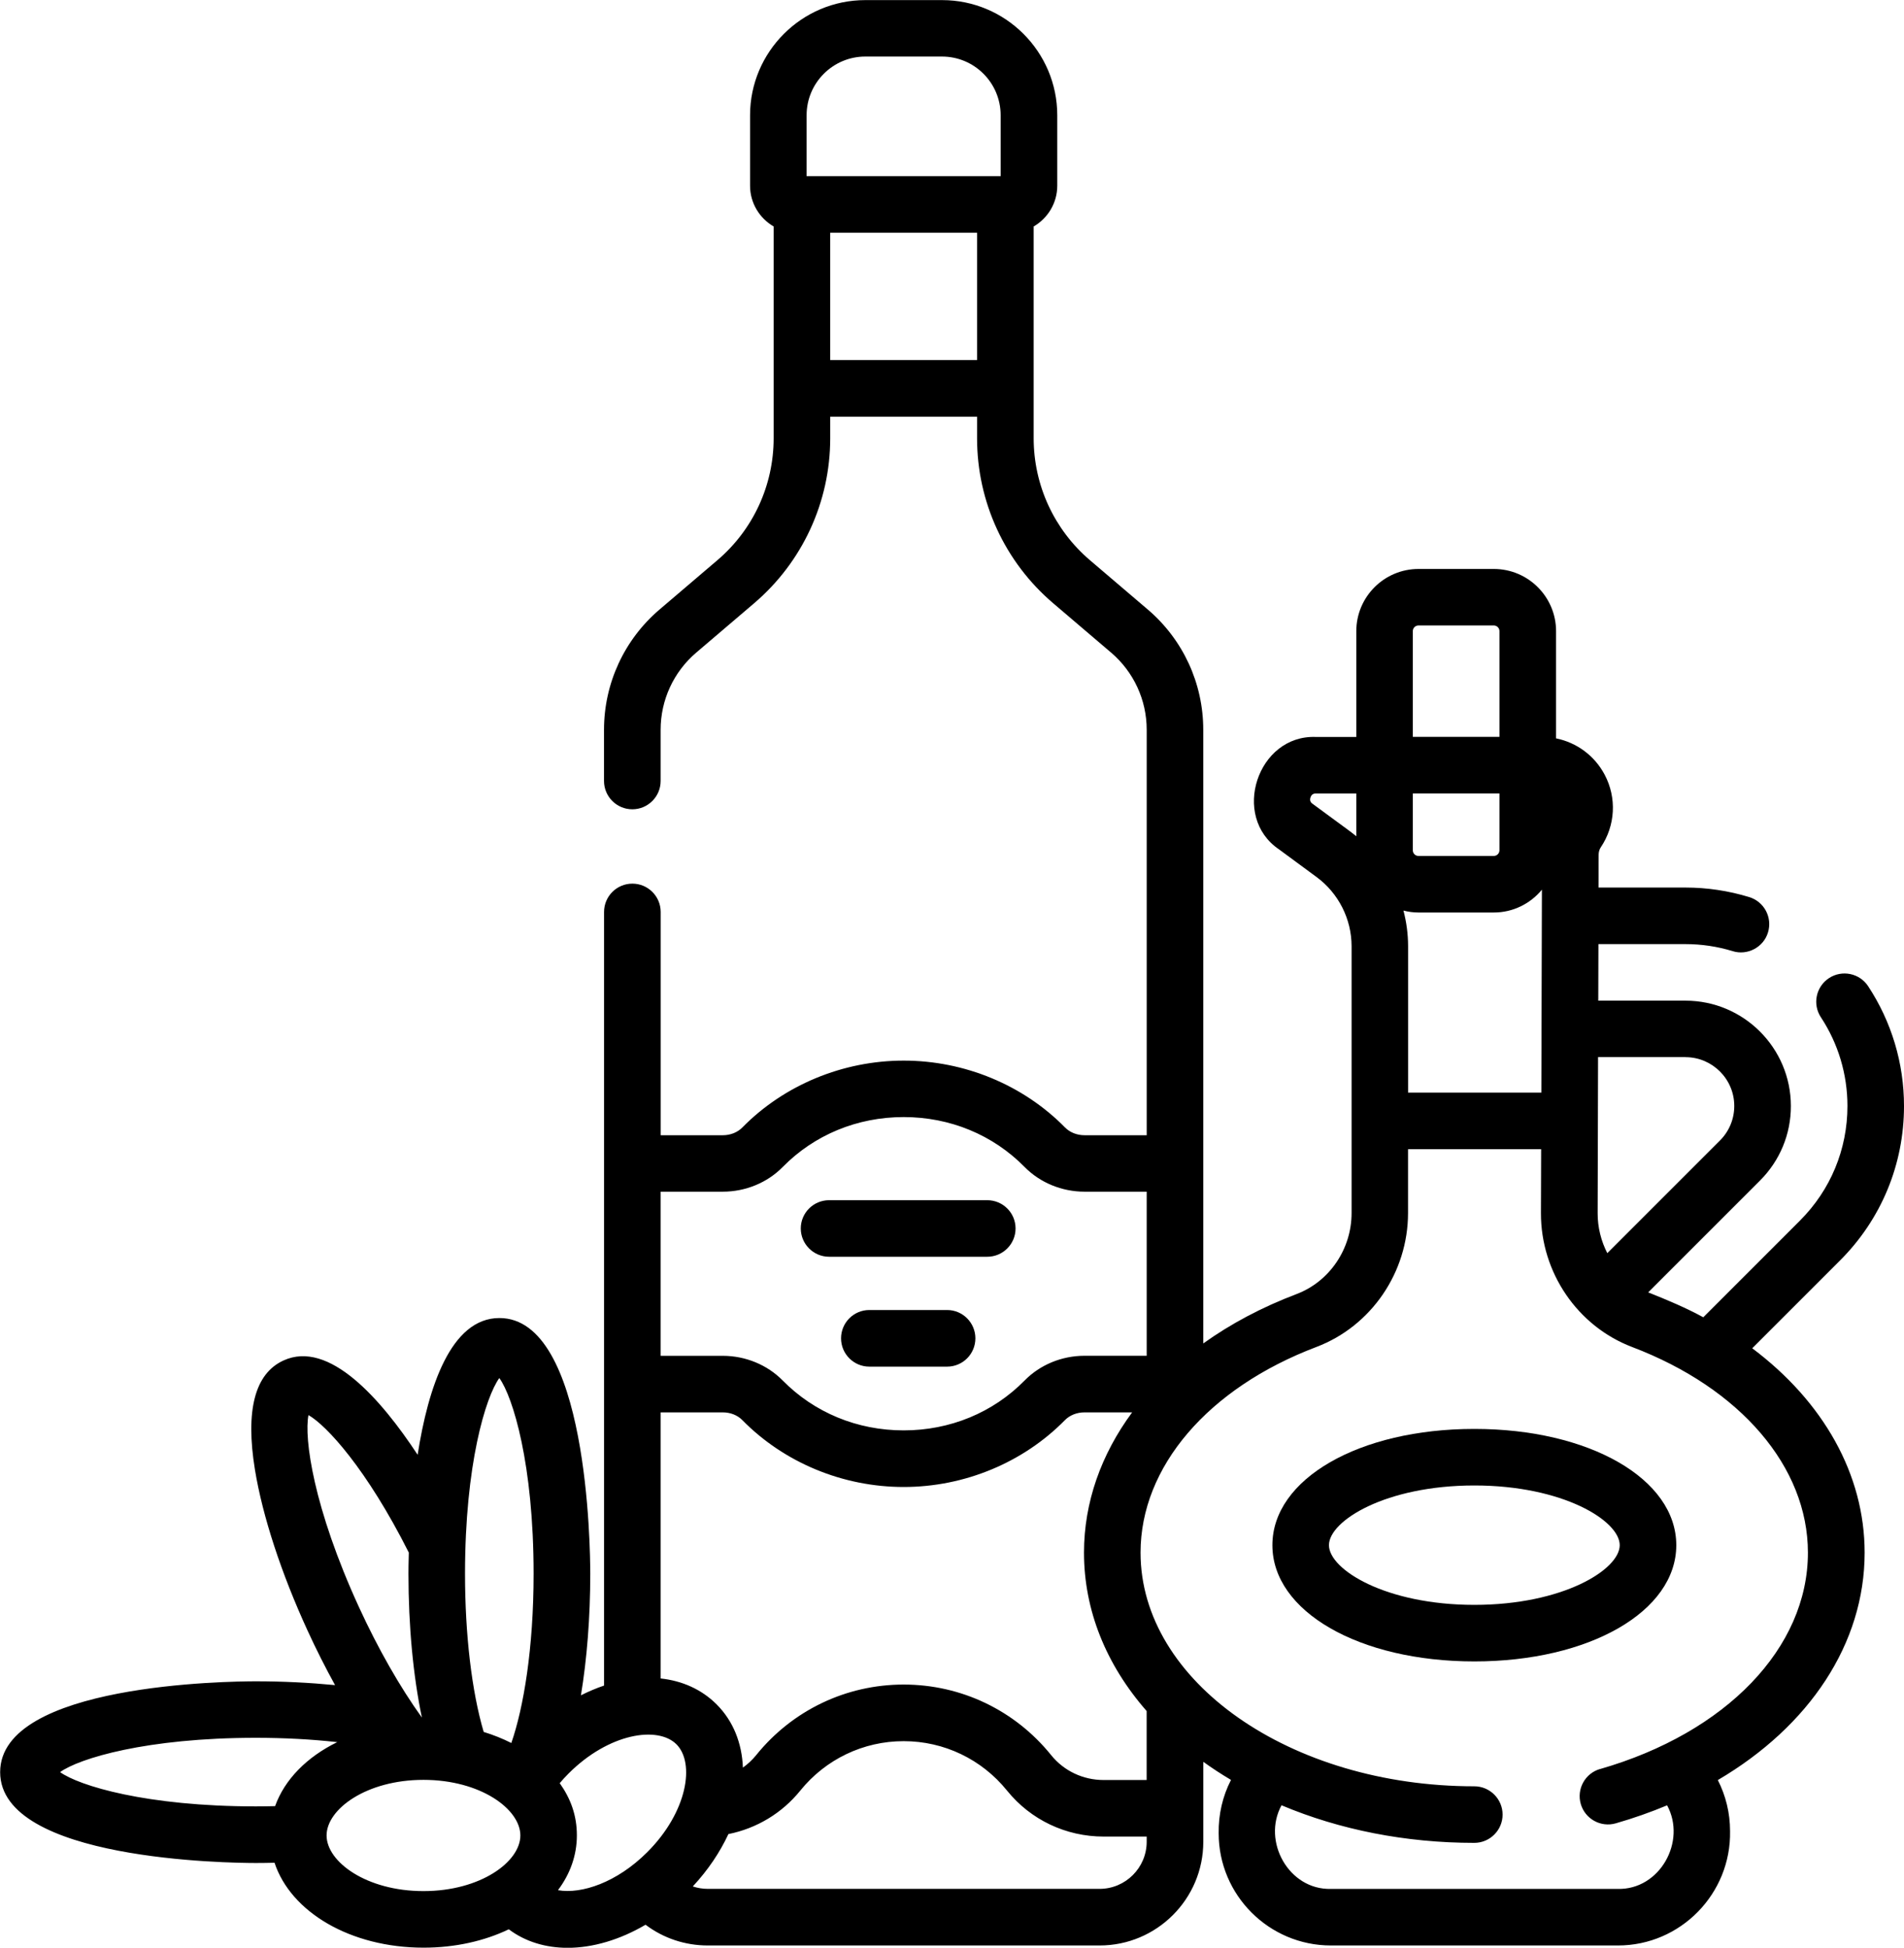 <svg xmlns="http://www.w3.org/2000/svg" id="Layer_2" data-name="Layer 2" viewBox="0 0 375.34 384"><defs><style>      .cls-1 {        stroke-width: 0px;      }    </style></defs><g id="Layer_1-2" data-name="Layer 1"><g><path class="cls-1" d="M163.44,247.77h31.18c3.08,0,5.58-2.5,5.58-5.58s-2.5-5.57-5.58-5.57h-31.18c-3.08,0-5.58,2.5-5.58,5.57s2.5,5.58,5.58,5.58h0Z"></path><path class="cls-1" d="M186.71,258.27h-15.34c-3.08,0-5.57,2.5-5.57,5.58s2.5,5.58,5.57,5.58h15.34c3.08,0,5.57-2.5,5.57-5.58s-2.5-5.58-5.57-5.58h0Z"></path><path class="cls-1" d="M345.41,265.82l17.31-17.31c8.14-8.13,12.62-18.95,12.62-30.46,0-8.43-2.45-16.59-7.07-23.62-1.69-2.57-5.15-3.28-7.72-1.59-2.57,1.69-3.29,5.15-1.59,7.72,3.42,5.2,5.23,11.25,5.23,17.49,0,8.53-3.32,16.55-9.35,22.58l-19.07,19.07c-3.38-1.85-7.11-3.42-10.86-4.91l22.04-22.04c3.93-3.93,6.09-9.14,6.09-14.69,0-11.46-9.32-20.78-20.77-20.78h-17.2l.03-11.15h17.16c3.18,0,6.31.47,9.31,1.39,2.87.9,6.07-.73,6.96-3.7.9-2.95-.76-6.06-3.7-6.96-4.06-1.24-8.29-1.88-12.57-1.88h-17.14l.02-6.45c0-.55.15-1.07.41-1.46,2.9-4.29,3.2-9.79.77-14.36-1.99-3.75-5.52-6.32-9.57-7.14v-21.13c0-6.77-5.5-12.27-12.27-12.27h-14.84c-6.77,0-12.27,5.5-12.27,12.27v20.85h-7.97c-11.52-.45-16.82,15.7-7.27,22.16l7.41,5.46c4.32,3.18,6.9,8.28,6.9,13.64v52.61c0,7.09-4.36,13.51-10.86,15.97-6.86,2.6-13.02,5.89-18.38,9.73v-120.99c0-9.14-3.98-17.77-10.93-23.7l-11.4-9.72c-7.05-6.01-11.1-14.78-11.1-24.04v-41.76c2.77-1.61,4.65-4.61,4.65-8.04v-13.88c0-12.52-10.19-22.71-22.71-22.71h-15.13c-12.52,0-22.72,10.19-22.72,22.71v13.88c0,3.43,1.88,6.43,4.65,8.04v41.76c0,9.27-4.04,18.03-11.1,24.04l-11.4,9.72c-6.95,5.93-10.94,14.57-10.94,23.7v10.1c0,3.08,2.5,5.58,5.58,5.58s5.58-2.5,5.58-5.58v-10.1c0-5.86,2.56-11.41,7.02-15.21l11.4-9.72c9.54-8.13,15.01-19.99,15.01-32.53v-4.26h28.95v4.26c0,12.54,5.47,24.4,15.02,32.53l11.4,9.72c4.46,3.8,7.02,9.35,7.02,15.21v79.94h-12.26c-1.49,0-2.89-.56-3.84-1.53-8.23-8.38-19.82-13.18-31.8-13.18s-23.57,4.8-31.81,13.18c-.95.97-2.35,1.53-3.84,1.53h-12.26v-44.02c0-3.08-2.5-5.58-5.58-5.58s-5.58,2.5-5.58,5.58v152.52c-1.52.51-3.05,1.16-4.56,1.92,1.18-7.14,1.84-15.35,1.84-23.95,0-5.16-.5-50.43-17.91-50.43-9.6,0-14.06,13.76-16.12,26.96-7.23-10.99-17.48-22.71-26.45-18.59-5.65,2.59-7.53,9.84-5.62,21.55,1.5,9.15,5.19,20.43,10.4,31.76,1.69,3.69,3.51,7.28,5.39,10.69-4.98-.48-10.23-.75-15.59-.75s-50.43.5-50.43,17.91,45.27,17.91,50.43,17.91c1.22,0,2.44-.02,3.66-.05,3.21,9.72,14.96,16.74,29.38,16.74,6.27,0,12.03-1.33,16.8-3.62,3.26,2.45,7.27,3.65,11.6,3.65,4.93,0,10.27-1.56,15.36-4.55,3.52,2.66,7.79,4.09,12.28,4.09h77.23c11.27,0,20.44-9.17,20.44-20.45v-15.76c1.75,1.26,3.57,2.45,5.46,3.57-1.65,3.2-2.49,6.82-2.43,10.52,0,12.2,9.93,22.12,22.12,22.12h56.57c12.35.02,22.36-10.21,22.12-22.56,0-3.55-.84-6.97-2.41-10.05,18.06-10.62,28.94-26.91,28.94-44.84,0-15.42-8.14-29.77-22.16-40.29h0ZM159.01,22.71c0-6.37,5.19-11.56,11.56-11.56h15.13c6.38,0,11.56,5.19,11.56,11.56v12.02h-38.25v-12.02ZM163.66,70.98v-25.1h28.95v25.1h-28.95ZM295.59,167.63c0,.62-.5,1.12-1.12,1.12h-14.85c-.61,0-1.11-.5-1.11-1.12v-11.2h17.08v11.2ZM276.68,179.52c.94.24,1.93.38,2.95.38h14.84c3.82,0,7.24-1.76,9.49-4.5l-.11,40.01h-26.27v-28.87c0-2.39-.32-4.74-.91-7.01h0ZM332.26,208.42c5.3,0,9.62,4.32,9.62,9.62,0,2.57-1,4.99-2.82,6.81l-22.21,22.21c-1.22-2.39-1.91-5.08-1.9-7.88l.08-30.77h17.23ZM279.63,123.31h14.84c.62,0,1.12.5,1.12,1.11v20.85h-17.08v-20.85c0-.61.5-1.11,1.12-1.11h0ZM266.15,163.91l-7.41-5.45c-.18-.13-.66-.48-.4-1.25.25-.77.84-.77,1.07-.77h7.96v8.43c-.39-.33-.8-.64-1.21-.95h0ZM226.05,350.93h-8.48c-4.07,0-7.84-1.79-10.36-4.91-7.13-8.84-17.73-13.91-29.07-13.91s-21.93,5.07-29.07,13.91c-.76.94-1.65,1.77-2.62,2.46-.19-4.8-1.89-9.18-5.2-12.48-2.97-2.96-6.79-4.64-11.02-5.09v-52.46h12.26c1.49,0,2.89.55,3.84,1.52,8.23,8.38,19.82,13.19,31.81,13.19s23.57-4.81,31.8-13.19c.95-.97,2.36-1.52,3.84-1.52h9.4c-6.12,8.29-9.49,17.75-9.49,27.65,0,11.3,4.31,22.05,12.35,31.23v13.61ZM142.49,234.94c4.47,0,8.77-1.77,11.8-4.86,6.24-6.35,14.71-9.85,23.85-9.85s17.61,3.5,23.85,9.85c3.04,3.09,7.34,4.86,11.8,4.86h12.26v32.35h-12.26c-4.47,0-8.76,1.77-11.8,4.87-6.24,6.35-14.71,9.84-23.85,9.84s-17.61-3.5-23.85-9.84c-3.04-3.09-7.34-4.86-11.8-4.86h-12.26v-32.36h12.26ZM98.43,271.68c2.69,3.72,6.76,17.01,6.76,38.59,0,14.74-1.99,26.45-4.39,33.36-1.7-.85-3.52-1.59-5.45-2.18-2.35-7.96-3.68-19.2-3.68-31.18,0-21.57,4.07-34.86,6.76-38.59h0ZM60.8,278.98c3.57,2.03,11.48,10.61,19.79,27.11-.06,2-.07,3.46-.07,4.18,0,10.3.94,20.21,2.65,28.35-4.29-5.96-8.64-13.57-12.4-21.76-9-19.6-10.86-33.37-9.96-37.88h0ZM11.85,349.37c3.72-2.69,17.01-6.76,38.59-6.76,5.57,0,10.99.29,16.04.85-5.97,2.92-10.37,7.36-12.25,12.62-1.26.03-2.53.05-3.8.05-21.58,0-34.86-4.07-38.59-6.76h0ZM64.38,361.86c0-5.18,7.84-10.96,19.1-10.96s19.1,5.78,19.1,10.96-7.84,10.97-19.1,10.97-19.1-5.78-19.1-10.97h0ZM110,372.64c2.38-3.17,3.72-6.84,3.72-10.79s-1.22-7.24-3.38-10.3c.55-.66,1.14-1.3,1.75-1.91,7.96-7.96,17.59-9.42,21.26-5.75,3.67,3.67,2.21,13.3-5.75,21.26-6.01,6.01-12.98,8.31-17.61,7.5h0ZM216.75,372.39h-77.23c-1.02,0-2.01-.17-2.95-.48,3.02-3.24,5.36-6.75,7.02-10.32,5.59-1.12,10.59-4.14,14.16-8.56,5.01-6.2,12.44-9.76,20.39-9.76s15.39,3.56,20.39,9.76c4.65,5.75,11.59,9.05,19.04,9.05h8.48v1.02c0,5.12-4.17,9.29-9.29,9.29h0ZM315.44,348.75c-2.96.85-4.67,3.94-3.82,6.9.85,2.96,3.95,4.67,6.9,3.82,3.53-1.01,6.91-2.21,10.12-3.55,3.87,7.11-1.43,16.68-9.73,16.48h-56.56c-8.3.2-13.59-9.38-9.72-16.49,11.46,4.83,24.47,7.41,38,7.41,3.08,0,5.58-2.5,5.58-5.57s-2.5-5.58-5.58-5.58c-36.27,0-65.79-20.66-65.79-46.07,0-16.9,13.29-32.44,34.68-40.55,10.8-4.1,18.05-14.71,18.05-26.4v-12.58h26.24l-.04,12.6c-.03,11.69,7.2,22.3,17.99,26.4,21.36,8.12,34.64,23.65,34.64,40.54,0,18.75-16.09,35.49-40.98,42.66h0Z"></path><path class="cls-1" d="M290.64,281.71c-22.7,0-39.81,9.85-39.81,22.92s17.11,22.92,39.81,22.92,39.81-9.86,39.81-22.92-17.12-22.92-39.81-22.92h0ZM290.64,316.4c-17.5,0-28.66-6.97-28.66-11.77s11.16-11.77,28.66-11.77,28.66,6.97,28.66,11.77-11.16,11.77-28.66,11.77h0Z"></path></g></g></svg>